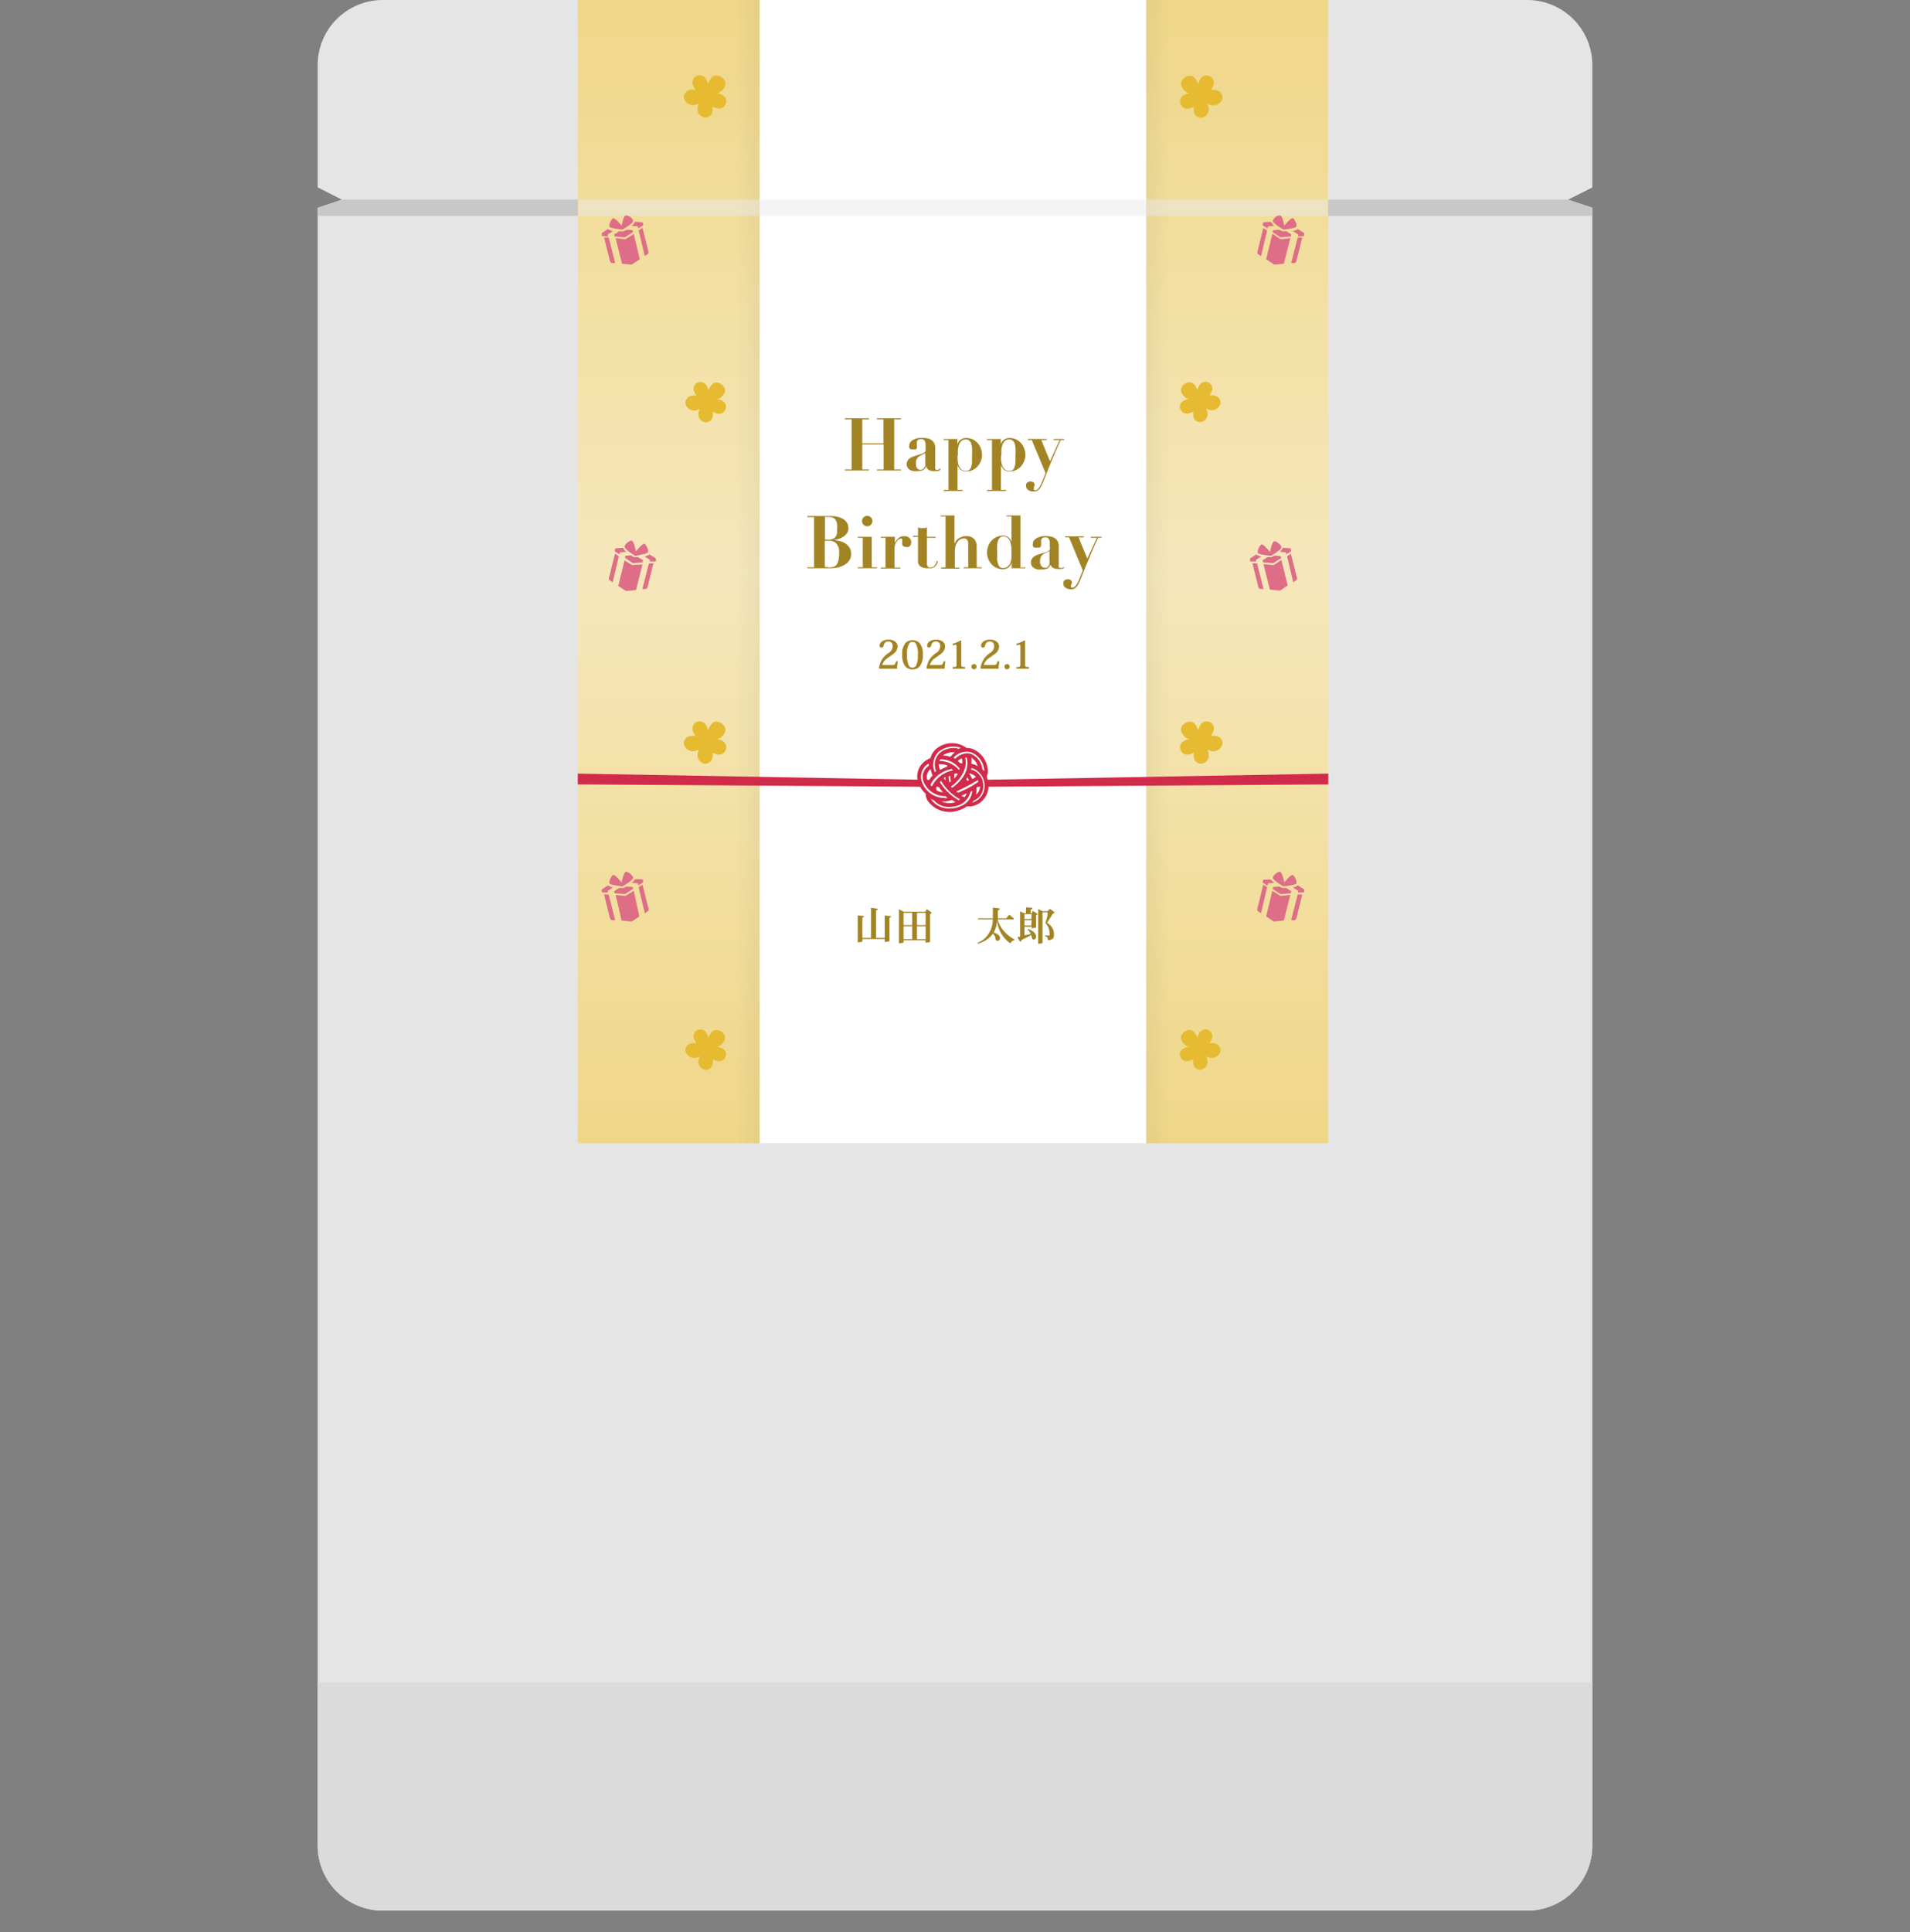 <svg xmlns="http://www.w3.org/2000/svg" xmlns:xlink="http://www.w3.org/1999/xlink" width="220" height="222.5" viewBox="0 0 220 222.5"><rect x="0" y="0" width="220" height="222.5" fill="#808080" stroke="none"/><defs><style>.a{fill:#e5e5e5;}.b{fill:#c8c8c8;}.c{fill:url(#a);}.d{fill:#fff;}.e{fill:url(#b);}.f{fill:url(#c);}.g{fill:#a28425;}.h{fill:#e6bb31;}.i{fill:#de6d87;}.j{fill:#d02b4a;}.k{fill:#ebebeb;opacity:0.5;}.l{fill:#dbdbdb;}.m{fill:none;}</style><linearGradient id="a" x1="109.77" y1="131.64" x2="109.77" gradientTransform="translate(219.53 131.64) rotate(-180)" gradientUnits="userSpaceOnUse"><stop offset="0" stop-color="#efd788"/><stop offset="0.5" stop-color="#f6e7bb"/><stop offset="1" stop-color="#efd788"/></linearGradient><linearGradient id="b" x1="132.03" y1="65.82" x2="134.7" y2="65.82" gradientTransform="translate(266.73 131.64) rotate(-180)" gradientUnits="userSpaceOnUse"><stop offset="0" stop-color="#1c3032" stop-opacity="0.05"/><stop offset="1" stop-color="#1c3032" stop-opacity="0"/></linearGradient><linearGradient id="c" x1="2835.79" y1="65.82" x2="2838.46" y2="65.82" gradientTransform="matrix(-1, 0, 0, 1, 2923.29, 0)" xlink:href="#b"/></defs><path class="a" d="M183.41,7.51A7.5,7.5,0,0,0,175.91,0H44.09a7.5,7.5,0,0,0-7.5,7.51V21.58L39.4,23l-2.81.93V212.49a7.5,7.5,0,0,0,7.5,7.51H175.91a7.5,7.5,0,0,0,7.5-7.51V23.92L180.6,23l2.81-1.41Z"/><polygon class="b" points="183.41 23.92 180.6 22.98 39.4 22.98 36.59 23.92 36.59 24.86 183.41 24.86 183.41 23.92"/><rect class="c" x="66.55" width="86.43" height="131.64" transform="translate(219.53 131.64) rotate(180)"/><rect class="d" x="87.5" width="44.53" height="131.64"/><rect class="e" x="132.03" width="2.67" height="131.64" transform="translate(266.73 131.64) rotate(180)"/><rect class="f" x="84.83" width="2.67" height="131.64"/><path class="g" d="M100.09,48.16v.12h-.77v2.77h2.44V48.28H101v-.12h2.78v.12H103v5.78h.78v.12H101v-.12h.78V51.17H99.32v2.89h.77v.12H97.32v-.12h.77V48.28h-.77v-.12Z"/><path class="g" d="M108,54.25a3.29,3.29,0,0,1-.42,0,1,1,0,0,1-.63-.16.62.62,0,0,1-.26-.42h0a.8.8,0,0,1-.37.46,1.53,1.53,0,0,1-.68.12,2,2,0,0,1-.42,0,1.28,1.28,0,0,1-.39-.13.77.77,0,0,1-.28-.26.65.65,0,0,1-.11-.4.76.76,0,0,1,.1-.41.83.83,0,0,1,.25-.28,1.28,1.28,0,0,1,.35-.18l.41-.14.56-.18a1,1,0,0,0,.34-.15.39.39,0,0,0,.16-.18.63.63,0,0,0,0-.26v-.52a.81.81,0,0,0-.11-.41.44.44,0,0,0-.41-.19.62.62,0,0,0-.34.09.35.35,0,0,0-.15.33.55.55,0,0,1,0,.09s0,.09,0,.14a.68.68,0,0,0,0,.14v.09a.37.37,0,0,1,0,.2.49.49,0,0,1-.14.11.51.51,0,0,1-.17,0H105a.44.44,0,0,1-.16-.06.47.47,0,0,1-.11-.13.52.52,0,0,1,0-.23.7.7,0,0,1,.12-.4.91.91,0,0,1,.33-.28,1.58,1.58,0,0,1,.46-.18,3.07,3.07,0,0,1,.53-.05,3,3,0,0,1,.61.05,1.25,1.25,0,0,1,.49.18,1.08,1.08,0,0,1,.33.37,1.26,1.26,0,0,1,.12.59v2.09a.61.61,0,0,0,0,.28.22.22,0,0,0,.23.13.35.35,0,0,0,.18-.05.67.67,0,0,0,.14-.11l.07.07A.44.44,0,0,1,108,54.25Zm-1.38-2.17a.21.21,0,0,1-.06.1.5.5,0,0,1-.17.1,3.13,3.13,0,0,1-.32.15,1.34,1.34,0,0,0-.28.18.9.9,0,0,0-.21.27,1,1,0,0,0-.08.42,1.93,1.93,0,0,0,0,.23.9.9,0,0,0,.07.27.65.65,0,0,0,.16.21.5.5,0,0,0,.31.09.54.54,0,0,0,.21-.05.48.48,0,0,0,.19-.16.81.81,0,0,0,.14-.28,1.58,1.58,0,0,0,0-.41V52.08Z"/><path class="g" d="M108.7,50.67v-.12h1.57v.63h0a1,1,0,0,1,1-.74,1.68,1.68,0,0,1,.84.19,1.75,1.75,0,0,1,.57.47,1.9,1.9,0,0,1,.33.63,2.06,2.06,0,0,1,.1.63,1.93,1.93,0,0,1-.51,1.34,1.75,1.75,0,0,1-1.33.59.88.88,0,0,1-.62-.21,1.4,1.4,0,0,1-.36-.51h0v2.84h.58v.12H108.7v-.12h.55V50.67ZM110.31,53a1.88,1.88,0,0,0,.12.59,1.19,1.19,0,0,0,.3.45.74.74,0,0,0,.55.19.58.58,0,0,0,.38-.13.84.84,0,0,0,.21-.36,2.27,2.27,0,0,0,.09-.57c0-.23,0-.48,0-.75a7.09,7.09,0,0,0,0-.86,1.85,1.85,0,0,0-.13-.56.67.67,0,0,0-.23-.3.62.62,0,0,0-.37-.1.66.66,0,0,0-.49.18,1,1,0,0,0-.28.45,2.21,2.21,0,0,0-.13.59q0,.31,0,.6C110.28,52.54,110.29,52.74,110.31,53Z"/><path class="g" d="M113.7,50.67v-.12h1.57v.63h0a1,1,0,0,1,1-.74,1.67,1.67,0,0,1,.83.19,1.75,1.75,0,0,1,.57.47,1.9,1.9,0,0,1,.33.63,2.09,2.09,0,0,1,.11.63,2,2,0,0,1-.14.73,2,2,0,0,1-.37.61,1.91,1.91,0,0,1-.58.43,1.87,1.87,0,0,1-.75.16.92.92,0,0,1-.63-.21,1.5,1.5,0,0,1-.35-.51h0v2.84h.58v.12H113.7v-.12h.56V50.67ZM115.31,53a2.21,2.21,0,0,0,.13.59,1.06,1.06,0,0,0,.29.45.78.78,0,0,0,.56.19.54.54,0,0,0,.37-.13.68.68,0,0,0,.21-.36,2.79,2.79,0,0,0,.1-.57c0-.23,0-.48,0-.75a7.09,7.09,0,0,0,0-.86,1.85,1.85,0,0,0-.13-.56.62.62,0,0,0-.24-.3.57.57,0,0,0-.36-.1.7.7,0,0,0-.5.18,1.28,1.28,0,0,0-.28.45,2.68,2.68,0,0,0-.12.59q0,.31,0,.6C115.29,52.54,115.3,52.74,115.31,53Z"/><path class="g" d="M122.05,50.67h-.7v-.12h1.22v.12h-.39c-.31.68-.58,1.28-.81,1.82l-.59,1.42c-.16.42-.31.79-.44,1.11s-.24.59-.35.84a1.55,1.55,0,0,1-.38.55.85.85,0,0,1-.57.18,1,1,0,0,1-.62-.18.59.59,0,0,1-.24-.5.4.4,0,0,1,.16-.36.62.62,0,0,1,.37-.11.59.59,0,0,1,.31.09.31.31,0,0,1,.14.27.43.43,0,0,1-.06.24.51.51,0,0,0,0,.22.2.2,0,0,0,0,.14.17.17,0,0,0,.12.05.45.45,0,0,0,.28-.11,1.31,1.31,0,0,0,.24-.28,1.92,1.92,0,0,0,.18-.35c.06-.12.1-.23.14-.33l.37-.91-1.59-3.8h-.45v-.12h2.15v.12h-.6l1,2.44Z"/><path class="g" d="M93,59.54v-.12h2.67a4.41,4.41,0,0,1,.7.06,2.71,2.71,0,0,1,.66.23,1.45,1.45,0,0,1,.49.43,1.14,1.14,0,0,1,.2.68,1,1,0,0,1-.19.61,1.64,1.64,0,0,1-.46.41,2.53,2.53,0,0,1-.56.25,3.13,3.13,0,0,1-.5.1v0a4.48,4.48,0,0,1,.69.11,2.16,2.16,0,0,1,.65.26,1.72,1.72,0,0,1,.49.48,1.34,1.34,0,0,1,.19.74,1.24,1.24,0,0,1-.25.81,1.67,1.67,0,0,1-.61.51,2.53,2.53,0,0,1-.76.26,4,4,0,0,1-.73.07H93v-.11h.77V59.54Zm2.35,2.61a1.36,1.36,0,0,0,.59-.1.71.71,0,0,0,.33-.28.83.83,0,0,0,.14-.39,3.29,3.29,0,0,0,0-.45,2.92,2.92,0,0,0,0-.63,1,1,0,0,0-.17-.44.69.69,0,0,0-.32-.26,1.38,1.38,0,0,0-.53-.08H95.2l-.18,0v2.61Zm.14,3.19a1.75,1.75,0,0,0,.48-.06.71.71,0,0,0,.37-.24,1.22,1.22,0,0,0,.23-.5,3.18,3.18,0,0,0,.08-.83,2.91,2.91,0,0,0,0-.38,1.46,1.46,0,0,0-.14-.48,1.13,1.13,0,0,0-.35-.41,1.09,1.09,0,0,0-.65-.17H95v3Z"/><path class="g" d="M100.41,61.81v3.51H101v.11H98.81v-.11h.57V61.93h-.57v-.12Zm-.94-2.24a.6.6,0,0,1,.84,0,.58.58,0,0,1,.18.43.6.6,0,0,1-1.2,0A.58.58,0,0,1,99.47,59.57Z"/><path class="g" d="M103.07,61.81v.71h0a1.72,1.72,0,0,1,.41-.55,1,1,0,0,1,.68-.23.8.8,0,0,1,.57.19.63.63,0,0,1,.22.52.62.62,0,0,1-.12.4.47.47,0,0,1-.39.14.73.73,0,0,1-.36-.08.31.31,0,0,1-.16-.3.55.55,0,0,0,0-.09s0-.08,0-.13a.69.69,0,0,0,0-.13.26.26,0,0,0,0-.07.25.25,0,0,0,0-.1.13.13,0,0,0-.06-.07.16.16,0,0,0-.11,0,.43.43,0,0,0-.21.08.75.75,0,0,0-.24.23,1.47,1.47,0,0,0-.27.85v2.17h.67v.11h-2.25v-.11h.55V61.93h-.55v-.12Z"/><path class="g" d="M106,60.81a1.07,1.07,0,0,0,.25,0,1.15,1.15,0,0,0,.26,0l.26-.09v1.09h1v.12h-1v2.83a1.69,1.69,0,0,0,0,.23.93.93,0,0,0,.07.2.29.29,0,0,0,.13.14.41.41,0,0,0,.23,0,.61.61,0,0,0,.28-.06.86.86,0,0,0,.2-.18,1.38,1.38,0,0,0,.14-.24l.09-.26.12,0a1.13,1.13,0,0,1-.17.46.86.86,0,0,1-.28.26.93.93,0,0,1-.33.12l-.34,0a1.77,1.77,0,0,1-.68-.1.74.74,0,0,1-.35-.25.69.69,0,0,1-.14-.33c0-.12,0-.23,0-.33v-2.6h-.57v-.12h.57V60.72A2,2,0,0,0,106,60.81Z"/><path class="g" d="M108.91,65.32V59.46h-.56v-.11h1.59v3.27h0l.11-.22a1.05,1.05,0,0,1,.24-.3,1.36,1.36,0,0,1,.41-.25,1.48,1.48,0,0,1,.63-.11,1.1,1.1,0,0,1,.86.32,1.17,1.17,0,0,1,.31.87v2.39h.57v.11H111v-.11h.52V62.65a.81.81,0,0,0-.14-.52A.51.51,0,0,0,111,62a.94.94,0,0,0-.39.1,1,1,0,0,0-.32.29,1.53,1.53,0,0,0-.23.48,2.76,2.76,0,0,0-.08.68v1.81h.53v.11h-2.12v-.11Z"/><path class="g" d="M118.1,65.32v.11h-1.57v-.62h0a1.17,1.17,0,0,1-.38.54,1,1,0,0,1-.62.19,1.65,1.65,0,0,1-.75-.16,1.77,1.77,0,0,1-.58-.42,2,2,0,0,1-.51-1.34,2.06,2.06,0,0,1,.1-.63,1.89,1.89,0,0,1,.9-1.11,1.8,1.8,0,0,1,.84-.19,1,1,0,0,1,.62.18,1.24,1.24,0,0,1,.36.53h0V59.46h-.58v-.11h1.61v6ZM116.49,63a2.13,2.13,0,0,0-.13-.59,1.13,1.13,0,0,0-.27-.45.7.7,0,0,0-.5-.18.69.69,0,0,0-.36.09.7.7,0,0,0-.24.31,1.85,1.85,0,0,0-.13.56,7,7,0,0,0,0,.86c0,.27,0,.52,0,.74a2.13,2.13,0,0,0,.09.57.88.88,0,0,0,.21.37.58.58,0,0,0,.38.12.78.78,0,0,0,.55-.18,1.08,1.08,0,0,0,.3-.45,1.94,1.94,0,0,0,.12-.59c0-.22,0-.41,0-.58S116.51,63.24,116.49,63Z"/><path class="g" d="M122.3,65.51l-.41,0a1.1,1.1,0,0,1-.64-.15A.62.62,0,0,1,121,65h0a.84.84,0,0,1-.37.46,1.71,1.71,0,0,1-.68.11,2.06,2.06,0,0,1-.42,0,1.42,1.42,0,0,1-.38-.13.81.81,0,0,1-.29-.26.72.72,0,0,1-.11-.4.73.73,0,0,1,.1-.41,1,1,0,0,1,.25-.28,1.31,1.31,0,0,1,.35-.19l.41-.14c.24-.06.42-.12.57-.17a1.75,1.75,0,0,0,.33-.15.39.39,0,0,0,.16-.18.67.67,0,0,0,0-.26v-.52a.81.81,0,0,0-.11-.41.42.42,0,0,0-.41-.19.62.62,0,0,0-.34.09.35.35,0,0,0-.14.33v.08a.68.68,0,0,1,0,.14s0,.1,0,.15,0,.07,0,.09a.32.32,0,0,1-.06.2.33.33,0,0,1-.14.1.35.35,0,0,1-.17,0h-.15l-.17,0a.25.25,0,0,1-.16-.06.36.36,0,0,1-.11-.13.45.45,0,0,1,0-.22.7.7,0,0,1,.12-.4,1,1,0,0,1,.33-.28,1.58,1.58,0,0,1,.46-.18,2.35,2.35,0,0,1,.54-.06,3.83,3.83,0,0,1,.6.05,1.43,1.43,0,0,1,.49.19.91.91,0,0,1,.33.37,1.25,1.25,0,0,1,.12.58V65a.82.82,0,0,0,0,.28c0,.08.11.12.23.12a.34.34,0,0,0,.18,0,.75.75,0,0,0,.14-.12l.08.08A.48.48,0,0,1,122.3,65.51Zm-1.38-2.17a.27.27,0,0,1-.06.1.91.91,0,0,1-.16.1l-.33.15a1.34,1.34,0,0,0-.28.18.9.9,0,0,0-.21.27,1,1,0,0,0-.08.42,2,2,0,0,0,0,.23.77.77,0,0,0,.07.26.52.52,0,0,0,.17.22.45.45,0,0,0,.3.09.54.54,0,0,0,.21,0,.58.58,0,0,0,.19-.16.67.67,0,0,0,.14-.28,1.61,1.61,0,0,0,0-.42V63.34Z"/><path class="g" d="M126.34,61.93h-.7v-.12h1.23v.12h-.39c-.32.68-.59,1.28-.81,1.82s-.42,1-.59,1.42-.31.79-.44,1.1a8.81,8.81,0,0,1-.36.84,1.48,1.48,0,0,1-.38.56.84.84,0,0,1-.56.18,1,1,0,0,1-.62-.18.6.6,0,0,1-.24-.51.4.4,0,0,1,.15-.35.68.68,0,0,1,.38-.11.53.53,0,0,1,.3.09.29.29,0,0,1,.15.27.43.43,0,0,1-.06.24.4.4,0,0,0-.05.22.16.16,0,0,0,.05.14.17.17,0,0,0,.12,0,.45.45,0,0,0,.28-.11,1.27,1.27,0,0,0,.23-.28,2.37,2.37,0,0,0,.19-.35l.14-.34.36-.9-1.58-3.8h-.45v-.12h2.14v.12h-.59l1,2.44Z"/><path class="h" d="M136,47.19a.75.75,0,0,1,.26-1,1.39,1.39,0,0,1,.67-.22,1.45,1.45,0,0,1-.88-.85.81.81,0,0,1,.27-.81,1,1,0,0,1,.75-.29c.39,0,.72.52.87.92a1.43,1.43,0,0,1,.2-.55.81.81,0,0,1,1.07-.35.78.78,0,0,1,.37,1,1.74,1.74,0,0,1-.3.54,1.05,1.05,0,0,1,.72,0,.8.8,0,0,1,.57.91,1.05,1.05,0,0,1-1,.75,1.28,1.28,0,0,1-.65-.21,1.29,1.29,0,0,1,.17.71.93.93,0,0,1-.81.86.77.77,0,0,1-.83-.7,1.71,1.71,0,0,1,0-.52,2.43,2.43,0,0,1-.55.22A.77.77,0,0,1,136,47.19Z"/><path class="h" d="M136,121.77a.75.75,0,0,1,.26-1,1.39,1.39,0,0,1,.67-.22,1.45,1.45,0,0,1-.88-.85.81.81,0,0,1,.27-.81,1,1,0,0,1,.75-.29c.39,0,.72.52.87.92a1.43,1.43,0,0,1,.2-.55.81.81,0,0,1,1.07-.35.78.78,0,0,1,.37,1,1.74,1.74,0,0,1-.3.54,1.05,1.05,0,0,1,.72,0,.8.8,0,0,1,.57.91,1.05,1.05,0,0,1-1,.75,1.28,1.28,0,0,1-.65-.21,1.29,1.29,0,0,1,.17.71.93.93,0,0,1-.81.86.77.77,0,0,1-.83-.7,1.71,1.71,0,0,1,0-.52,2.43,2.43,0,0,1-.55.22A.78.78,0,0,1,136,121.77Z"/><path class="h" d="M136,86.37a.81.81,0,0,1,.28-1,1.51,1.51,0,0,1,.7-.23,1.53,1.53,0,0,1-.92-.89.83.83,0,0,1,.28-.85,1.1,1.1,0,0,1,.79-.3c.41,0,.75.54.91,1a1.88,1.88,0,0,1,.2-.59.86.86,0,0,1,1.13-.36.82.82,0,0,1,.39,1.06,2,2,0,0,1-.32.57,1.1,1.1,0,0,1,.76,0,.83.83,0,0,1,.6.94,1.11,1.11,0,0,1-1.06.79,1.32,1.32,0,0,1-.68-.22,1.44,1.44,0,0,1,.18.74,1,1,0,0,1-.86.91.83.83,0,0,1-.87-.74,1.65,1.65,0,0,1,0-.54,2.69,2.69,0,0,1-.58.22A.8.8,0,0,1,136,86.37Z"/><path class="h" d="M136,12a.79.79,0,0,1,.28-1,1.43,1.43,0,0,1,.7-.24,1.53,1.53,0,0,1-.92-.89.82.82,0,0,1,.28-.84,1,1,0,0,1,.79-.3c.41,0,.75.54.91,1a2,2,0,0,1,.2-.59.87.87,0,0,1,1.13-.36.83.83,0,0,1,.39,1.06,2,2,0,0,1-.32.57,1.1,1.1,0,0,1,.76,0,.84.84,0,0,1,.6.95,1.1,1.1,0,0,1-1.06.78,1.32,1.32,0,0,1-.68-.22,1.44,1.44,0,0,1,.18.74,1,1,0,0,1-.86.91.83.83,0,0,1-.87-.73,1.73,1.73,0,0,1,0-.55,3.13,3.13,0,0,1-.58.23A.82.82,0,0,1,136,12Z"/><path class="i" d="M150,27.34l-.68,2.74a.28.28,0,0,1-.25.21l-.35,0,.75-2.94Z"/><path class="i" d="M144.83,29l.68-2.74.44.29-.7,2.95-.3-.2A.27.27,0,0,1,144.83,29Z"/><path class="i" d="M147.47,27.53a.25.25,0,0,0,.15,0l1-.1-.74,2.94-1,.1a.31.31,0,0,1-.18-.05l-.86-.57.72-2.94Z"/><path class="i" d="M147.82,26.43s-1.14-.66-1.2-.94.52-.74.8-.74.51,1.24.51,1.24.79-1,1-.86.55.82.36,1S147.82,26.43,147.82,26.43Z"/><path class="i" d="M149.53,27l-.62-.4a1.05,1.05,0,0,0,.57-.23l.66.41a.19.19,0,0,1,.08.2l0,.14a.09.09,0,0,1-.07.06l-.64.05Z"/><path class="i" d="M147.71,26.63l0,0h.07l.38,0,.58.37-.06.23-1.07.09-.12,0-.9-.58.05-.23.69-.06Z"/><path class="i" d="M146.8,26l-.74.06-.06.24-.54-.35a.07.07,0,0,1,0-.08l0-.14a.19.19,0,0,1,.17-.14l.77-.05A1.13,1.13,0,0,0,146.8,26Z"/><path class="i" d="M150,103l-.68,2.74a.28.28,0,0,1-.25.21l-.35,0,.75-2.94Z"/><path class="i" d="M144.83,104.61l.68-2.74.44.29-.7,3-.3-.2A.28.28,0,0,1,144.83,104.61Z"/><path class="i" d="M147.47,103.15a.2.2,0,0,0,.15,0l1-.1-.74,2.94-1,.1a.31.31,0,0,1-.18,0l-.86-.57.72-2.94Z"/><path class="i" d="M147.82,102.06s-1.14-.66-1.2-.94.52-.74.8-.74.51,1.24.51,1.24.79-1,1-.86.55.82.36,1S147.82,102.06,147.82,102.06Z"/><path class="i" d="M149.53,102.58l-.62-.4a1.05,1.05,0,0,0,.57-.23l.66.41a.18.18,0,0,1,.08.2l0,.14a.11.11,0,0,1-.07.06l-.64,0Z"/><path class="i" d="M147.71,102.25l0,0h.07l.38,0,.58.38-.06.23-1.07.09-.12,0-.9-.58.05-.23.69-.06Z"/><path class="i" d="M146.8,101.65l-.74.06L146,102l-.54-.35a.07.07,0,0,1,0-.08l0-.14a.19.19,0,0,1,.17-.14l.77,0A1.13,1.13,0,0,0,146.8,101.65Z"/><path class="i" d="M144.26,64.86l.68,2.74a.3.3,0,0,0,.25.22l.35,0-.75-2.94Z"/><path class="i" d="M149.38,66.5l-.69-2.74-.44.29.71,3,.3-.2A.27.27,0,0,0,149.38,66.5Z"/><path class="i" d="M146.74,65.05a.2.2,0,0,1-.15,0l-1.06-.1.74,2.94,1,.1a.27.27,0,0,0,.18,0l.87-.57-.72-2.94Z"/><path class="i" d="M146.39,64s1.14-.66,1.2-.93-.53-.75-.8-.75-.51,1.24-.51,1.24-.79-1-1-.86-.55.82-.36,1S146.39,64,146.39,64Z"/><path class="i" d="M144.67,64.47l.62-.4a1.09,1.09,0,0,1-.57-.23l-.65.41a.19.19,0,0,0-.09.2l0,.14s0,.06.06.06l.65,0Z"/><path class="i" d="M146.5,64.15l-.06,0h-.06l-.38,0-.58.37.06.23,1.07.09a.27.27,0,0,0,.12,0l.9-.58-.06-.23-.69-.06Z"/><path class="i" d="M147.41,63.54l.74.07,0,.23.55-.35a.07.07,0,0,0,0-.08l0-.14a.19.19,0,0,0-.17-.14l-.77-.05A1.13,1.13,0,0,1,147.41,63.54Z"/><path class="h" d="M83.53,47.19a.75.75,0,0,0-.26-1A1.39,1.39,0,0,0,82.6,46a1.49,1.49,0,0,0,.89-.85.83.83,0,0,0-.28-.81,1,1,0,0,0-.75-.29c-.39,0-.72.52-.87.92a1.69,1.69,0,0,0-.19-.55.82.82,0,0,0-1.08-.35.78.78,0,0,0-.37,1,1.74,1.74,0,0,0,.3.54,1.05,1.05,0,0,0-.72,0,.8.8,0,0,0-.57.91,1.06,1.06,0,0,0,1,.75,1.28,1.28,0,0,0,.65-.21,1.29,1.29,0,0,0-.17.71.93.93,0,0,0,.82.86.78.78,0,0,0,.83-.7,2,2,0,0,0,0-.52,2.43,2.43,0,0,0,.55.22A.77.77,0,0,0,83.53,47.19Z"/><path class="h" d="M83.53,121.77a.75.75,0,0,0-.26-1,1.39,1.39,0,0,0-.67-.22,1.49,1.49,0,0,0,.89-.85.83.83,0,0,0-.28-.81,1,1,0,0,0-.75-.29c-.39,0-.72.52-.87.92a1.69,1.69,0,0,0-.19-.55.82.82,0,0,0-1.08-.35.78.78,0,0,0-.37,1,1.74,1.74,0,0,0,.3.54,1.05,1.05,0,0,0-.72,0,.8.8,0,0,0-.57.91,1.06,1.06,0,0,0,1,.75,1.28,1.28,0,0,0,.65-.21,1.29,1.29,0,0,0-.17.71.93.93,0,0,0,.82.86.78.78,0,0,0,.83-.7,2,2,0,0,0,0-.52,2.43,2.43,0,0,0,.55.22A.78.78,0,0,0,83.53,121.77Z"/><path class="h" d="M83.58,86.37a.81.81,0,0,0-.28-1,1.51,1.51,0,0,0-.7-.23,1.57,1.57,0,0,0,.93-.89.86.86,0,0,0-.29-.85,1.1,1.1,0,0,0-.79-.3c-.4,0-.75.54-.91,1a1.88,1.88,0,0,0-.2-.59.86.86,0,0,0-1.13-.36.82.82,0,0,0-.39,1.06,2,2,0,0,0,.32.57,1.1,1.1,0,0,0-.76,0,.84.84,0,0,0-.6.94,1.11,1.11,0,0,0,1.06.79,1.32,1.32,0,0,0,.68-.22,1.44,1.44,0,0,0-.18.74,1,1,0,0,0,.86.91.83.83,0,0,0,.87-.74,1.65,1.65,0,0,0,0-.54,2.69,2.69,0,0,0,.58.22A.8.8,0,0,0,83.58,86.37Z"/><path class="h" d="M83.58,12a.79.79,0,0,0-.28-1,1.43,1.43,0,0,0-.7-.24,1.57,1.57,0,0,0,.93-.89A.85.85,0,0,0,83.24,9a1,1,0,0,0-.79-.3c-.4,0-.75.54-.91,1a2,2,0,0,0-.2-.59.87.87,0,0,0-1.13-.36.83.83,0,0,0-.39,1.06,2,2,0,0,0,.32.57,1.1,1.1,0,0,0-.76,0,.85.85,0,0,0-.6.95,1.1,1.1,0,0,0,1.06.78,1.32,1.32,0,0,0,.68-.22,1.44,1.44,0,0,0-.18.74,1,1,0,0,0,.86.91.83.83,0,0,0,.87-.73,1.73,1.73,0,0,0,0-.55,3.13,3.13,0,0,0,.58.23A.82.82,0,0,0,83.58,12Z"/><path class="i" d="M69.58,27.34l.68,2.74a.28.28,0,0,0,.25.21l.35,0-.75-2.94Z"/><path class="i" d="M74.7,29,74,26.24l-.44.29.71,2.95.29-.2A.27.27,0,0,0,74.7,29Z"/><path class="i" d="M72.06,27.53a.24.24,0,0,1-.15,0l-1-.1.74,2.94,1,.1a.31.31,0,0,0,.18-.05l.86-.57L73,26.94Z"/><path class="i" d="M71.71,26.43s1.14-.66,1.2-.94-.52-.74-.8-.74S71.6,26,71.6,26s-.79-1-1-.86-.55.82-.36,1S71.71,26.43,71.71,26.43Z"/><path class="i" d="M70,27l.62-.4a1.05,1.05,0,0,1-.57-.23l-.66.41a.19.19,0,0,0-.08.2l0,.14a.09.09,0,0,0,.07.06l.65.05Z"/><path class="i" d="M71.82,26.63l0,0H71.7l-.37,0-.59.37.06.23,1.07.09a.27.27,0,0,0,.12,0l.9-.58,0-.23-.69-.06Z"/><path class="i" d="M72.73,26l.74.06.06.24.54-.35a.07.07,0,0,0,0-.08l0-.14a.19.19,0,0,0-.17-.14l-.77-.05A1.13,1.13,0,0,1,72.73,26Z"/><path class="i" d="M69.58,103l.68,2.74a.28.28,0,0,0,.25.21l.35,0L70.11,103Z"/><path class="i" d="M74.7,104.61,74,101.87l-.44.29.71,3,.29-.2A.28.28,0,0,0,74.7,104.61Z"/><path class="i" d="M72.06,103.15a.19.19,0,0,1-.15,0l-1-.1L71.6,106l1,.1a.31.31,0,0,0,.18,0l.86-.57L73,102.57Z"/><path class="i" d="M71.71,102.06s1.14-.66,1.2-.94-.52-.74-.8-.74-.51,1.24-.51,1.24-.79-1-1-.86-.55.82-.36,1S71.71,102.06,71.71,102.06Z"/><path class="i" d="M70,102.58l.62-.4a1.05,1.05,0,0,1-.57-.23l-.66.41a.18.18,0,0,0-.08.2l0,.14a.11.11,0,0,0,.07.06l.65,0Z"/><path class="i" d="M71.82,102.25l0,0H71.7l-.37,0-.59.38.06.23,1.07.09a.27.27,0,0,0,.12,0l.9-.58,0-.23-.69-.06Z"/><path class="i" d="M72.73,101.65l.74.06.06.24.54-.35a.07.07,0,0,0,0-.08l0-.14a.19.19,0,0,0-.17-.14l-.77,0A1.13,1.13,0,0,1,72.73,101.65Z"/><path class="i" d="M75.27,64.86l-.68,2.74a.3.3,0,0,1-.24.22l-.36,0,.75-2.94Z"/><path class="i" d="M70.15,66.5l.69-2.74.44.29-.71,3-.3-.2A.29.29,0,0,1,70.15,66.5Z"/><path class="i" d="M72.79,65.05a.21.21,0,0,0,.15,0L74,65l-.74,2.94-1,.1a.27.27,0,0,1-.18,0l-.87-.57.73-2.94Z"/><path class="i" d="M73.14,64S72,63.29,71.94,63s.53-.75.8-.75.51,1.24.51,1.24.79-1,1-.86.54.82.35,1S73.14,64,73.14,64Z"/><path class="i" d="M74.86,64.47l-.62-.4a1.09,1.09,0,0,0,.57-.23l.66.41a.2.2,0,0,1,.08.2l0,.14s0,.06-.06.06l-.65,0Z"/><path class="i" d="M73,64.15l.06,0h.06l.38,0,.58.37-.06.23L73,64.85a.2.2,0,0,1-.11,0L72,64.24,72,64l.69-.06Z"/><path class="i" d="M72.12,63.54l-.74.07,0,.23-.55-.35a.07.07,0,0,1,0-.08l0-.14a.19.19,0,0,1,.17-.14l.77-.05A1.13,1.13,0,0,0,72.12,63.54Z"/><path class="j" d="M113.89,89.78c-1.14.06-4.08.09-4.08.09l-3.91-.09-39.35-.7v1.24l41.87.29h3L153,90.32V89.08Z"/><path class="j" d="M112,86.23a2.24,2.24,0,0,0-.67-.11,2.85,2.85,0,0,0-3.53.14,2.27,2.27,0,0,0-.64,1.07l-.09,0a3,3,0,0,0-.42.24,2.19,2.19,0,0,0-.89,2.53,3.08,3.08,0,0,0,.87,1.3h0a1.48,1.48,0,0,0,.21.78,3.08,3.08,0,0,0,3.47,1.17,3.27,3.27,0,0,0,.55-.2,3.07,3.07,0,0,0,.53-.31,1.62,1.62,0,0,0,.88-.09l.22-.09a2.38,2.38,0,0,0,1.37-2.22,2.53,2.53,0,0,0-.21-1,1.62,1.62,0,0,0,.13-.8A2.84,2.84,0,0,0,112,86.23Zm.62,2a2.11,2.11,0,0,0-.43-.2,1.33,1.33,0,0,0-.31-.09,2.34,2.34,0,0,0,0-.7A1.71,1.71,0,0,1,112.63,88.27ZM107.87,91a1.17,1.17,0,0,1,0-.47.71.71,0,0,1,.07-.18h0a9.24,9.24,0,0,0,.68.88A1.6,1.6,0,0,1,107.87,91Zm.25-3a1.14,1.14,0,0,1,.28,0,1.72,1.72,0,0,1,.7.14l0,.14a3.69,3.69,0,0,0-.42.17,3.84,3.84,0,0,0-.4.21A2.09,2.09,0,0,1,108.12,88Zm2.66-.67a.08.08,0,0,0,0,0,1.51,1.51,0,0,1,.06.56l-.21,0-.31-.27A1.61,1.61,0,0,1,110.78,87.33Zm.21,2.91-.36.16q.2-.21.36-.42l.12.2Zm-1.06-1.14.29-.06.09.11a4.36,4.36,0,0,1-.41.51A5,5,0,0,1,109.93,89.1Zm-1,.81a.83.83,0,0,1-.08-.12,1.78,1.78,0,0,1-.14-.21l.2-.12C108.89,89.61,108.9,89.76,108.91,89.91Zm1.86,1.73-.08,0a6,6,0,0,0,.64-.3,1.23,1.23,0,0,1-.24.45A1.35,1.35,0,0,1,110.77,91.64ZM112,89.71a7.33,7.33,0,0,0-.39-.67v0a1.52,1.52,0,0,1,.8.41.12.12,0,0,1,0,0A2.92,2.92,0,0,1,112,89.71Zm-2-3.08a3.8,3.8,0,0,0-.37.33l-.18.19h0a2.66,2.66,0,0,0-.84-.16,1,1,0,0,1,.27-.17A2,2,0,0,1,109.94,86.63Zm-3.18,3.19a1.13,1.13,0,0,1,.37-1.26,2.42,2.42,0,0,0,.13.46c0,.1.07.19.1.28a2.31,2.31,0,0,0-.5.74A2.14,2.14,0,0,1,106.76,89.82Zm1.67,2.46a3.15,3.15,0,0,0,.44,0,2.69,2.69,0,0,0,.72-.18,4.68,4.68,0,0,0,.4.27A2.33,2.33,0,0,1,108.43,92.28Zm3.91-.7a2,2,0,0,0,.08-.54,2.43,2.43,0,0,0,0-.36l.43-.27v.07A1.45,1.45,0,0,1,112.34,91.58Z"/><path class="d" d="M107.66,88.88a2.12,2.12,0,0,1,.44-2.3,2.66,2.66,0,0,1,1.73-.61,2,2,0,0,1,.85.16,1.27,1.27,0,0,0-.26.11,1.4,1.4,0,0,0-.6-.11,2.54,2.54,0,0,0-1.59.58,1.87,1.87,0,0,0-.4,2.08l-.16.12Z"/><path class="d" d="M110.43,88.63a3,3,0,0,0-2-1l-.21,0a.68.68,0,0,1,.07-.2h.15a2.74,2.74,0,0,1,2.1,1.09l0,0a1.4,1.4,0,0,1-.1.16Z"/><path class="d" d="M109.35,90a3.33,3.33,0,0,1-.09-.61l.06,0,.13-.06a4.1,4.1,0,0,0,.08.63l-.16.14A.31.31,0,0,1,109.35,90Z"/><path class="d" d="M111.42,89.92a1.28,1.28,0,0,0-.12-.22l.13-.19c.08.13.13.24.17.31A1.12,1.12,0,0,1,111.42,89.92Z"/><path class="d" d="M113.37,88.8l-.23-.27a2.09,2.09,0,0,0-1.32-1.72,1.31,1.31,0,0,0-.44-.07,2,2,0,0,0-1.35.63l-.2-.12a2,2,0,0,1,1.52-.69,1.55,1.55,0,0,1,.53.08,2.41,2.41,0,0,1,1.49,2.07Z"/><path class="d" d="M110.15,91.13a18.89,18.89,0,0,0,2.46-1.3,1,1,0,0,1,.09.18,11,11,0,0,1-1.5.89c-.44.21-.74.33-.85.38Z"/><path class="d" d="M112,92.42a2.1,2.1,0,0,0,.15-.22,1.77,1.77,0,0,0,1.11-1.72A1.89,1.89,0,0,0,112,88.65l-.14,0a1.16,1.16,0,0,0,0-.18l.17,0a2.12,2.12,0,0,1,1.37,2,1.94,1.94,0,0,1-1.12,1.83A1.74,1.74,0,0,1,112,92.42Z"/><path class="d" d="M109.66,90.7l-.13-.12c.92-.61,2-2,1.64-3.34h.18c.29,1.21-.2,2.31-1.51,3.35Z"/><path class="d" d="M107.35,90.54a1.14,1.14,0,0,1-.16-.15,1.26,1.26,0,0,1,.08-.21,3.43,3.43,0,0,1,2.35-1.63,1,1,0,0,1,.15.15h0a3.46,3.46,0,0,0-2.34,1.68Z"/><path class="d" d="M110.42,92.15a6.19,6.19,0,0,1-2.1-2s0-.07-.06-.1a.8.8,0,0,1,.13-.13l.08.12a5.82,5.82,0,0,0,2.11,2l0,0Z"/><path class="d" d="M109.37,93.09a2.47,2.47,0,0,1-2.16-1.1h0a2.14,2.14,0,0,0,.37.17,2.25,2.25,0,0,0,1.79.76,2.94,2.94,0,0,0,.78-.11,2.18,2.18,0,0,0,1.63-1.62l.21-.12a2.06,2.06,0,0,1-1.3,1.74,3.54,3.54,0,0,1-.49.18A3.32,3.32,0,0,1,109.37,93.09Z"/><path class="d" d="M108.77,91.88A2.76,2.76,0,0,1,106.18,90a1.76,1.76,0,0,1,.73-2.05l.08,0a1.55,1.55,0,0,0,0,.22,1.52,1.52,0,0,0-.62,1.82,2.66,2.66,0,0,0,2.32,1.68h.21l.23.23a2,2,0,0,1-.29,0Z"/><path class="g" d="M101,104.62c.06,0,.1,0,.1.07s-.08.1-.19.14V108h1v-2.59l.61.07s.11,0,.11.06,0,.06-.18.14v2.71l-.54.08v-.34H99.33v.31l-.53.08v-3.12l.6.06s.11,0,.11.07,0,.06-.18.14V108h1v-3.47Z"/><path class="g" d="M104.07,108.27v.28l-.53.08V104.7l.55.28h2.48l.18-.29.49.33s.06,0,.06.09-.06.08-.17.12v3.25l-.52.08v-.29Zm1-3.16h-1v1.42h1Zm0,1.54h-1v1.49h1Zm1.55-.12v-1.42h-1v1.42Zm-1,1.61h1v-1.49h-1Z"/><path class="g" d="M115.91,105.74l.33-.42.54.44v.1h-1.86a3.41,3.41,0,0,0,.5,1.09,4.61,4.61,0,0,0,1.44,1.24v.07a.53.53,0,0,0-.46.38,3.58,3.58,0,0,1-1.55-2.7,3.15,3.15,0,0,1-.4,1.45,1.18,1.18,0,0,1,.55.27.45.45,0,0,1,.19.35.31.31,0,0,1-.27.33c-.21,0-.25-.18-.27-.33a.83.83,0,0,0-.28-.5,3.09,3.09,0,0,1-1.78,1.16l0-.1a2.61,2.61,0,0,0,.95-.63,3,3,0,0,0,.81-2.08h-1.67l-.06-.12h1.74c0-.41,0-.59,0-1.22l.66.06c.06,0,.11,0,.11.1s0,.08-.19.14c0,.51,0,.64,0,.92Z"/><path class="g" d="M118.76,104.51c.07,0,.14,0,.14.09s-.07.1-.19.15v.39h.13l.14-.26.42.28s.1.07.1.11-.06.07-.16.12v1.43l-.51.08v-.2H118v1l.38-.08.35-.08a1.34,1.34,0,0,0-.37-.51l.06-.07c.42.19.92.42.92.91a.3.3,0,0,1-.29.32c-.12,0-.17-.12-.18-.17s-.08-.31-.1-.36l-.15.09-.14.08-.67.34-.16.08c0,.06,0,.16-.1.16a.1.1,0,0,1-.08,0l-.28-.5.31-.06v-2.91l.48.22h.2v-.68Zm.07.75H118v.56h.79Zm0,.69H118v.62h.79Zm2.09-1.3.45.31a.18.18,0,0,1,.08.12c0,.06-.09.09-.18.11l-.18.3-.32.51-.17.27a1.45,1.45,0,0,1,.8,1.29c0,.36-.06.5-.25.61a1.09,1.09,0,0,1-.36.09c-.09,0-.11,0-.11-.13a.3.3,0,0,0-.31-.31v-.1h.52c0-.11,0-.2,0-.3a1.53,1.53,0,0,0-.11-.55,1.55,1.55,0,0,0-.36-.57c.08-.3.13-.48.24-.93l0-.17,0-.16h-.58v3.57l-.5.07v-4l.5.24h.58Z"/><path class="g" d="M103.31,77h-2l-.07-.08a2.82,2.82,0,0,1,.36-1,2.72,2.72,0,0,1,.72-.72.93.93,0,0,0,.5-.77.56.56,0,0,0-.16-.45.46.46,0,0,0-.35-.12.48.48,0,0,0-.36.13.72.72,0,0,0-.18.36c0,.16-.13.21-.26.21s-.2-.09-.2-.24a.63.63,0,0,1,.32-.48,1.27,1.27,0,0,1,.7-.19,1.25,1.25,0,0,1,.74.2.74.74,0,0,1,.32.62,1.09,1.09,0,0,1-.44.78c-.26.22-.54.39-.77.56a1.42,1.42,0,0,0-.56.77h1.13c.31,0,.36-.07.46-.43l.2,0Z"/><path class="g" d="M105.1,77.08a1.06,1.06,0,0,1-.8-.32,2,2,0,0,1-.38-1.38,1.88,1.88,0,0,1,.41-1.38,1.18,1.18,0,0,1,1.55,0,1.88,1.88,0,0,1,.41,1.38,2,2,0,0,1-.38,1.38,1.06,1.06,0,0,1-.81.32Zm0-3.17a.45.45,0,0,0-.38.19,2.25,2.25,0,0,0-.24,1.29,2.6,2.6,0,0,0,.21,1.27.49.49,0,0,0,.82,0,2.6,2.6,0,0,0,.21-1.27,2.28,2.28,0,0,0-.24-1.29.45.45,0,0,0-.38-.19Z"/><path class="g" d="M108.79,77h-2l-.07-.08a2.82,2.82,0,0,1,.36-1,2.72,2.72,0,0,1,.72-.72.93.93,0,0,0,.5-.77.56.56,0,0,0-.16-.45.46.46,0,0,0-.35-.12.48.48,0,0,0-.36.13.72.72,0,0,0-.18.36.25.25,0,0,1-.27.21c-.11,0-.19-.09-.19-.24a.6.6,0,0,1,.32-.48,1.2,1.2,0,0,1,.69-.19,1.28,1.28,0,0,1,.75.2.73.73,0,0,1,.31.62,1.08,1.08,0,0,1-.43.78c-.26.22-.55.39-.78.56a1.46,1.46,0,0,0-.55.77h1.13c.31,0,.36-.07.46-.43l.2,0Z"/><path class="g" d="M109.73,74.13a4.53,4.53,0,0,0,.92-.39l.07,0v2.69c0,.33,0,.37.43.37V77h-1.42v-.19c.43,0,.45,0,.45-.37V74.51c0-.19,0-.28-.11-.28a1.05,1.05,0,0,0-.32.09Z"/><path class="g" d="M112.18,76.47a.3.3,0,1,1-.29.3.29.29,0,0,1,.29-.3Z"/><path class="g" d="M115,77h-2l-.07-.08a2.85,2.85,0,0,1,.37-1,2.67,2.67,0,0,1,.71-.72.91.91,0,0,0,.5-.77.6.6,0,0,0-.15-.45.51.51,0,0,0-.36-.12.5.5,0,0,0-.36.13.81.81,0,0,0-.18.36c0,.16-.13.21-.26.21s-.2-.09-.2-.24a.63.63,0,0,1,.32-.48,1.27,1.27,0,0,1,.7-.19,1.25,1.25,0,0,1,.74.2.74.74,0,0,1,.32.62,1.08,1.08,0,0,1-.43.78c-.27.22-.55.39-.78.56a1.42,1.42,0,0,0-.56.77h1.13c.31,0,.36-.07.46-.43l.21,0Z"/><path class="g" d="M116,76.47a.3.3,0,1,1-.3.3.29.29,0,0,1,.3-.3Z"/><path class="g" d="M117.07,74.13a4.3,4.3,0,0,0,.92-.39l.08,0v2.69c0,.33,0,.37.43.37V77h-1.42v-.19c.42,0,.45,0,.45-.37V74.51c0-.19,0-.28-.12-.28a1.09,1.09,0,0,0-.31.09Z"/><rect class="k" x="66.61" y="22.99" width="86.31" height="1.88"/><path class="l" d="M36.59,193.73v18.76a7.5,7.5,0,0,0,7.5,7.51H175.91a7.5,7.5,0,0,0,7.5-7.51V193.73Z"/><rect class="m" y="2.5" width="220" height="220"/></svg>